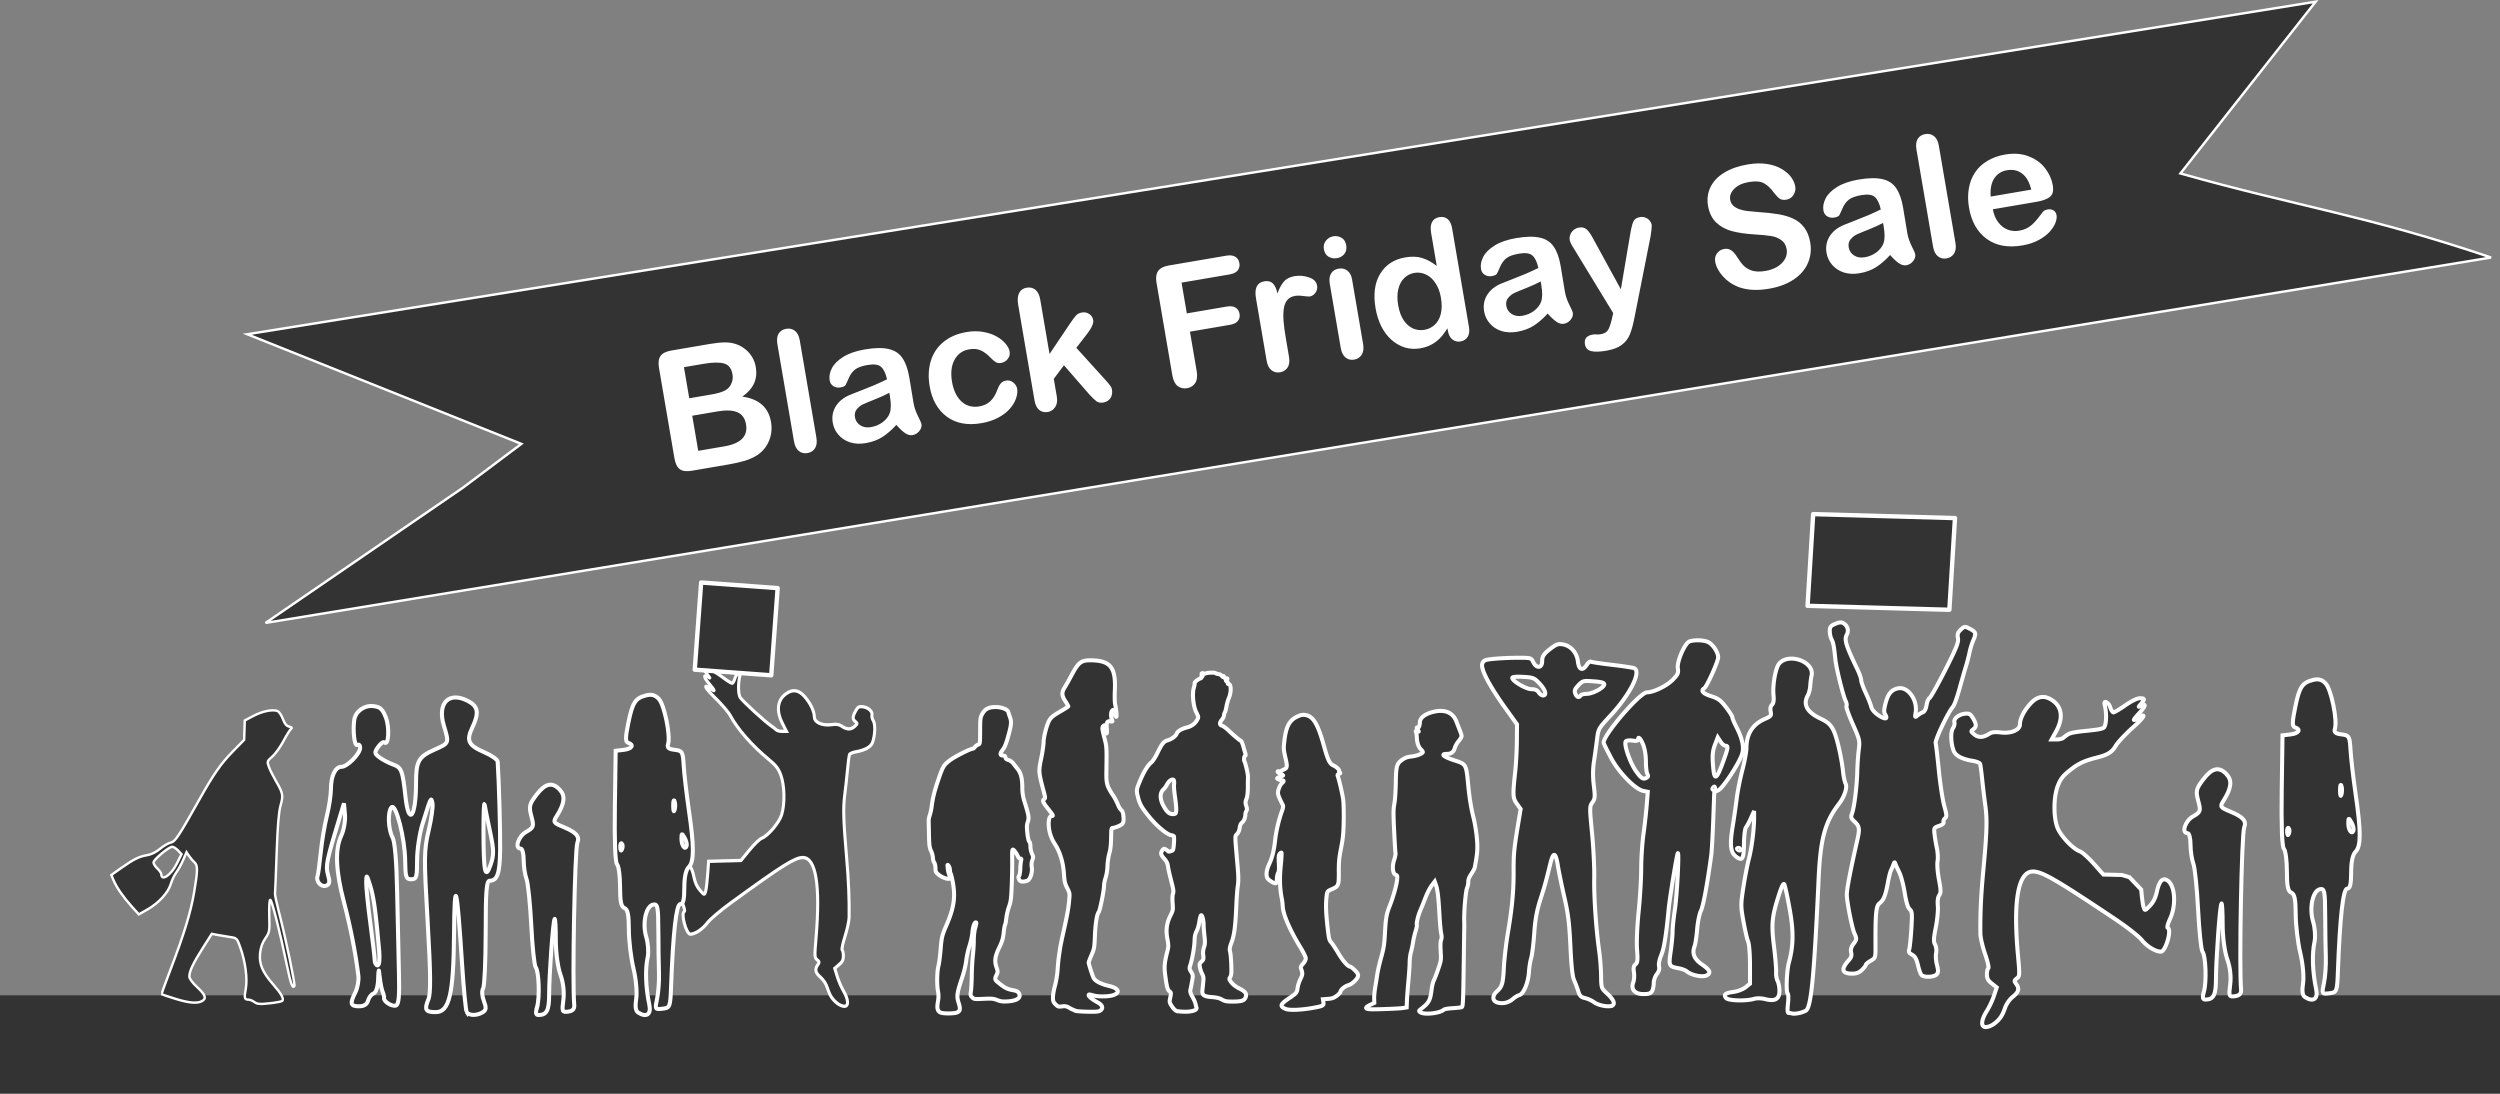 <?xml version="1.0"?>
<svg xmlns="http://www.w3.org/2000/svg" width="1027.241" height="449.349" viewBox="0 0 1027.241 449.349">
  <rect x="0" y="0" width="1027.241" height="449.349" fill="#808080" stroke="none"/>
  <path color="#000" fill="#333" d="M0 408.978h1027.241v40.37H0z"/>
  <path d="M905.578 407.446c1.16-3.991.774-14.696-.595-16.442-.541-.692-1.347-8.432-1.791-17.201-.444-8.77-1.326-17.31-1.961-18.977-.634-1.67-1.153-5.16-1.153-7.756 0-2.597-.54-4.722-1.2-4.722-2.638 0-1.047-5 2.181-6.852 3.179-1.824 3.309-2.209 2.179-6.441-1.078-4.036-.863-4.946 2.08-8.804 3.676-4.82 6.58-5.416 9.681-1.988 2.24 2.474 1.854 5.626-1.3 10.625-1.649 2.613-1.52 2.825 2.825 4.634 5.176 2.155 6.643 3.836 5.61 6.426-1.064 2.67-2.128 57.764-1.286 66.597.158 1.66-.599 2.518-2.459 2.782-2.513.358-2.644.044-2.011-4.799.43-3.292-.03-7.097-1.212-10.433-1.087-3.023-1.889-9.09-1.889-14.3 0-4.977-.219-8.824-.487-8.549-.647.665-2.251 22.762-2.256 31.1 0 6.443-.977 8.343-4.287 8.38-1.212.029-1.384-.827-.669-3.281zm41.552 2.282c-1.054-.67-1.315-2.477-.819-5.682.42-2.714-.06-7.996-1.136-12.5-1.025-4.29-1.871-11.462-1.881-15.937-.03-6.114-.465-8.309-1.818-8.828-1.352-.518-1.8-2.69-1.8-8.722 0-4.417-.552-8.583-1.227-9.258-.774-.774-1.106-9.618-.9-23.94l.327-22.711 3.3-.38c3.403-.392 4.433-2.043 1.818-2.915-1.172-.39-1.154-2.112.09-8.2 1.717-8.434 2.863-10.172 7.448-11.294 2.166-.53 3.657-.08 5.136 1.556 2.234 2.468 4.8 15.118 3.743 18.448-.479 1.51.202 2.112 2.714 2.4 3.12.358 3.378.804 3.691 6.385.186 3.3 1.13 11.469 2.1 18.153 2.24 15.444 2.231 21.406-.04 23.674-1.169 1.17-1.8 4.142-1.8 8.485 0 4.852-.449 6.686-1.639 6.686-1.657 0-2.968 11.627-3.788 33.599-.325 8.746-.425 9.01-3.524 9.386-3.103.376-3.163.263-2.219-4.2.534-2.523.875-7.286.759-10.586-.116-3.3-.23-11.038-.255-17.196-.04-9.943-.274-11.152-2.112-10.798-3.023.582-4.545 7.714-2.853 13.364.76 2.537 1.024 6.242.587 8.233-1.096 4.99-.838 12.494.673 19.596.835 3.925-1.187 5.332-4.574 3.183zm-6.729-69.455c-.398-.399-.682.31-.63 1.575.06 1.398.342 1.682.725.725.347-.867.304-1.901-.09-2.3zm25.796-2.38c-1.153-1.98-1.251-1.953-1.285.355-.04 2.778 1.482 4.944 2.123 3.02.225-.676-.152-2.195-.838-3.375zm-4.134-15.068c-.329-.812-.578.142-.553 2.123.03 1.98.293 2.645.597 1.477.305-1.167.285-2.787-.04-3.6z" color="#000" fill="#333" stroke="#fff" stroke-width="1.658"/>
  <path d="M-7280.3 1092.5c-1.023-.711-1.554-1.445-2.006-2.773-.255-.75-.774-1.502-1.357-1.967-1.02-.813-1.168-1.406-.555-2.229.348-.466.334-.567-.13-.928-.497-.387-.506-.56-.198-3.91.869-9.455-.02-14.43-2.576-14.43-1.554 0-4.028 1.431-13.924 8.053-2.2 1.472-4.178 3.02-4.747 3.714-.905 1.104-2.358 1.988-3.269 1.988-.828 0-1.927-3.834-1.172-4.09.145-.05-.037-.74-.405-1.533-1.108-2.39-.864-5.783.477-6.62.788-.493 1.381.14 1.768 1.889.246 1.114.607 1.852 1.205 2.472.85.879.855.88 1.08.272.124-.336.31-1.704.412-3.04l.188-2.43 3.156-.077 3.156-.076 1.654-1.86c.91-1.024 1.977-1.977 2.372-2.117 1.262-.449 3.418-2.775 3.91-4.22.667-1.957.59-5.292-.165-7.144-.494-1.213-.926-1.718-2.486-2.905-3.113-2.37-5.95-5.35-7.316-7.685-.45-.769-1.66-2.056-3.44-3.662-1.56-1.406-1.903-2.168-.59-1.307 1.126.738 1.087.503-.134-.822-.706-.767-1.035-1.308-.834-1.374.181-.061.538.049.793.244s.19.047-.144-.33c-.786-.885-.765-1.053.135-1.05.438 0 1.451.5 2.475 1.214.954.666 1.87 1.21 2.035 1.21.165 0 .417-.394.558-.876.25-.845 1.177-1.3.963-.472-.367 1.418-.335 3.279.068 3.893.416.636 5.067 4.544 6.162 5.178.29.169.663.442.828.607.166.166.691.301 1.168.301h.866l-.78-1.416c-1.254-2.274-.995-4.216.71-5.34 1.302-.859 2.468-.694 3.615.511 1.14 1.2 1.896 2.655 1.896 3.653 0 .98 1.532 1.618 3.332 1.386.906-.117 1.486-.053 1.888.207 1.063.688 1.88.735 2.596.148.62-.51.635-.574.202-.89-.599-.438-.587-.89.05-1.935.438-.717.646-.828 1.394-.741 1.068.124 1.942.857 1.777 1.49-.066.256.052.712.263 1.014.43.614.356 2.63-.141 3.882-.329.827-1.452 1.413-3.267 1.703-.62.099-1.185.328-1.254.508-.069.18-.236 1.407-.371 2.726-.135 1.32-.38 3.37-.545 4.556-.324 2.336-.246 4.607.391 11.408.371 3.964.518 7.251.47 10.507-.01.632-.373 2.181-.808 3.442-.435 1.262-.683 2.36-.552 2.441.131.081.239.557.239 1.056 0 .697-.197 1.062-.843 1.568l-.842.66.477 1.434c.262.79.823 1.982 1.247 2.65.97 1.529 1.038 2.727.155 2.727-.337 0-.914-.209-1.28-.464z" color="#000" fill="#333" stroke="#fff" stroke-width=".598" transform="matrix(2.106 0 0 2.289 15676.563 -2088.31)"/>
  <path d="M191.783 415.894c-.406-.657-1.279-9.702-1.941-20.1-2.06-32.353-3.086-36.204-3.28-12.306-.202 25.057-1.914 32.399-7.548 32.399-4.174 0-4.74-.973-3.018-5.183 1.055-2.579.989-10.182-.279-32.002-1.541-26.525-1.51-29.269.429-37.503 1.15-4.886 1.847-9.925 1.549-11.197-.616-2.622-.524-2.815-4.061 8.487-1.24 3.96-2.254 10.71-2.254 15 0 7-.246 7.8-2.4 7.8-2.143 0-2.411-.835-2.502-7.8-.119-9.078-3.827-23.55-5.584-21.793-1.646 1.646-1.426 8.995.371 12.348 1.003 1.87 1.66 9.628 1.918 22.645.216 10.89.547 25.666.736 32.836.257 9.822-.04 13.184-1.214 13.634-1.582.607-5.173-1.657-4.896-3.087.08-.431-.182-1.595-.592-2.585-.409-.99-.948-3.69-1.198-6-.423-3.904-.468-3.839-.646.938-.119 3.155-.841 5.387-1.874 5.783-.925.355-1.954 1.688-2.287 2.962-.403 1.538-1.653 2.317-3.719 2.317-3.529 0-3.817-1.132-1.465-5.759.906-1.782 1.452-4.86 1.214-6.84-1.095-9.085-3.255-20.107-5.939-30.291-3.374-12.808-3.713-21.678-1.042-27.306 1.035-2.181 1.698-6.037 1.476-8.581l-.403-4.62-1.639 5.4c-5.573 18.362-5.972 20.307-4.917 23.986.846 2.951.681 3.888-.784 4.45-1.991.764-4.291-1.804-3.518-3.928.258-.71.842-5.03 1.297-9.6.456-4.57 1.589-11.357 2.518-15.082.93-3.725 1.69-8.755 1.69-11.178 0-5.258 1.8-9.048 4.297-9.048 2.401 0 7.703-5.38 7.703-7.816 0-1.059-.54-1.591-1.2-1.183-1.105.682-1.869-5.635-1.234-10.2.489-3.51 4.001-6.128 7.73-5.758 2.936.29 3.937 1.197 5.304 4.806 1.562 4.121 1.065 11.817-.651 10.1-.404-.403-1.544.423-2.533 1.835-1.632 2.33-1.587 2.73.492 4.31 1.261.96 3.78 2.283 5.599 2.944 3.519 1.279 3.93 2.344 5.113 13.242 1.351 12.444 4.351 8.394 4.351-5.876 0-8.747 1.027-10.56 7.644-13.488 6.039-2.671 5.986-2.533 3.78-9.865-2.786-9.255 2.02-14.18 9.874-10.118 4.262 2.204 4.697 4.864 1.797 10.976-2.547 5.368-1.614 7.285 4.907 10.08 2.984 1.28 5.472 3.02 5.53 3.869.541 7.977 1.118 28.64 1.016 36.34-.128 9.586-1.149 12.6-4.268 12.6-1.341 0-1.656 4.018-1.671 21.3-.03 11.715-.482 22.032-1.049 22.926-.598.943-.471 3.104.302 5.153 1.078 2.855.991 3.744-.452 4.657-2.344 1.482-5.654 1.467-6.579-.03zm-35.992-25.506c-1.445-16.231-2.221-21.81-3.677-26.47-1.454-4.65-1.578-4.758-1.643-1.429-.04 1.98.725 9.54 1.696 16.8.972 7.259 1.777 14.143 1.79 15.3.03 1.154.557 2.1 1.209 2.1.702 0 .957-2.573.625-6.3zm45.649-48.253c-.984-4.645-2.017-9.796-2.297-11.445-.279-1.65-.499 3.134-.489 10.633.03 17.215.706 20.435 2.952 13.947 1.383-3.996 1.359-5.94-.166-13.135zm19.238 71.652c1.161-3.991.775-14.696-.594-16.442-.541-.692-1.347-8.432-1.791-17.201-.444-8.77-1.326-17.31-1.961-18.978-.634-1.669-1.154-5.16-1.154-7.756 0-2.597-.539-4.722-1.199-4.722-2.638 0-1.047-5 2.181-6.852 3.179-1.824 3.309-2.209 2.179-6.441-1.077-4.036-.863-4.946 2.08-8.804 3.676-4.819 6.58-5.415 9.681-1.988 2.24 2.474 1.854 5.626-1.3 10.624-1.649 2.614-1.521 2.826 2.825 4.635 5.176 2.155 6.643 3.835 5.61 6.426-1.064 2.669-2.128 57.764-1.286 66.597.158 1.66-.599 2.517-2.459 2.782-2.513.357-2.644.044-2.011-4.8.43-3.291-.03-7.096-1.212-10.432-1.087-3.022-1.889-9.09-1.889-14.3 0-4.976-.219-8.823-.487-8.548-.647.665-2.251 22.762-2.257 31.099 0 6.444-.976 8.344-4.286 8.381-1.212.028-1.384-.827-.67-3.281zm41.553 2.282c-1.054-.669-1.315-2.477-.819-5.682.42-2.714-.06-7.996-1.136-12.5-1.025-4.29-1.871-11.46-1.881-15.937-.03-6.114-.465-8.309-1.818-8.828-1.352-.518-1.8-2.69-1.8-8.722 0-4.417-.552-8.583-1.227-9.258-.774-.774-1.106-9.619-.9-23.94l.327-22.711 3.3-.38c3.403-.392 4.433-2.043 1.818-2.914-1.171-.391-1.153-2.113.09-8.2 1.717-8.435 2.863-10.172 7.448-11.295 2.166-.53 3.657-.08 5.136 1.555 2.234 2.468 4.8 15.118 3.743 18.448-.479 1.51.202 2.112 2.714 2.4 3.12.359 3.378.804 3.691 6.385.186 3.3 1.13 11.47 2.1 18.153 2.24 15.444 2.231 21.406-.04 23.674-1.169 1.17-1.8 4.143-1.8 8.485 0 4.852-.449 6.686-1.639 6.686-1.658 0-2.968 11.627-3.788 33.6-.326 8.745-.425 9.01-3.524 9.385-3.103.376-3.163.263-2.219-4.2.534-2.522.875-7.286.759-10.586-.117-3.3-.23-11.038-.255-17.196-.04-9.943-.274-11.152-2.112-10.798-3.023.582-4.546 7.714-2.853 13.364.76 2.537 1.024 6.242.587 8.234-1.096 4.989-.838 12.494.673 19.596.835 3.925-1.187 5.331-4.575 3.182zm-6.729-69.455c-.398-.399-.682.31-.63 1.575.06 1.398.342 1.682.725.725.347-.866.304-1.902-.09-2.3zm25.796-2.38c-1.153-1.98-1.251-1.954-1.285.355-.04 2.777 1.482 4.943 2.123 3.02.225-.677-.152-2.195-.838-3.375zm-4.134-15.068c-.329-.812-.578.144-.553 2.123.03 1.98.293 2.644.597 1.477.305-1.168.284-2.787-.04-3.6z" color="#000" fill="#333" stroke="#fff" stroke-width="1.658"/>
  <path d="M112.236 412.08c1.827-.223 3.511-.594 3.744-.824.789-.79-.381-2.928-3.669-6.683-4.5-5.14-5.9-8.47-5.443-12.918.233-2.347.949-4.337 2.163-6.09 1.731-2.505 1.795-2.863 1.604-9.225-.09-3.95.07-6.62.419-6.62.643 0 3.951 13.035 6.829 26.92 1.602 7.71 2.339 9.735 3.092 8.514.391-.635-3.662-20.01-6.355-30.363-.955-3.67-1.685-7.106-1.618-7.635.07-.528.365-8.028.669-16.664.389-11.062.86-16.819 1.596-19.478 1.181-4.273 1.034-5.067-1.874-10.07-1.148-1.975-2.458-4.611-2.909-5.858-.796-2.207-.759-2.321 1.442-4.256 1.248-1.093 3.325-3.998 4.614-6.456 1.29-2.458 2.697-4.683 3.121-4.946.504-.312.233-.607-.816-.852-1.151-.272-1.873-1.152-2.626-3.193-.574-1.55-1.586-3.012-2.253-3.249-2.076-.74-6.191.112-9.864 2.046l-3.525 1.855-.132 3.994-.133 3.994-4.401 4.487c-5.141 5.242-8.005 9.329-13.918 19.87-8.633 15.394-10.019 17.476-11.875 17.847-.947.19-2.904 1.331-4.347 2.537-1.627 1.358-3.642 2.353-5.301 2.619-3.278.524-5.528 1.639-10.712 5.308l-4 2.834.922 2.206c1.214 2.908 4.076 7.026 7.559 10.87l2.818 3.114 3.559-2.036c4.608-2.636 8.545-6.944 9.57-10.465.447-1.533 1.456-3.653 2.242-4.71.79-1.059 2.057-3.366 2.823-5.128l1.388-3.204 1.059 1.578c.583.869 1.564 2.014 2.183 2.547 1.436 1.24 1.413 3.33-.132 12.43-1.417 8.274-4.146 17.194-9.732 31.767-2.079 5.425-3.702 9.936-3.606 10.025.09.09 2.575.912 5.5 1.832 5.658 1.778 9.048 2.087 11.063 1.009 1.985-1.061 1.462-2.578-1.962-5.747-1.998-1.844-3.208-3.499-3.208-4.385 0-2.16 1.547-5.427 5.572-11.774l3.653-5.76 2.278.452c1.254.249 3.576.638 5.163.865 2.847.408 2.9.462 4.259 4.259 2.093 5.848 3.021 12.825 2.265 16.996-.706 3.882-.561 4.476 1.081 4.476.617 0 1.681.423 2.368.94 1.313.994 2.409 1.05 7.775.398zm-45.95-52.86c0-.447-.721-1.49-1.602-2.318-.884-.828-1.603-1.96-1.603-2.515 0-1.187 6.289-6.453 7.692-6.443.527 0 1.606.687 2.392 1.517l1.432 1.51-1.967 3.935c-2.331 4.667-6.344 7.395-6.344 4.313z" color="#000" fill="#333" stroke="#fff"/>
  <path d="M386.554 416.09c-1.328-.533-1.653-1.76-1.178-4.447.302-1.705.317-2.885.06-4.245-.522-2.723-.444-8.053.156-10.419.283-1.121.676-4.069.874-6.549.421-5.28.596-6.02 2.421-10.228 3.07-7.078 3.748-11.546 2.658-17.506-.345-1.89-.762-3.585-.925-3.768-.163-.183-.297-.821-.297-1.42 0-.598-.246-1.393-.547-1.766-.508-.63-.532-.544-.331 1.212.119 1.04.45 2.341.735 2.892.447.864.449 1.028.03 1.193-.86.33-3.14-.49-4.509-1.62-1.17-.967-1.313-1.261-1.323-2.72 0-.9-.241-1.942-.525-2.315-.282-.374-.517-1.24-.521-1.924 0-.685-.347-1.953-.761-2.82-.64-1.335-.77-2.313-.858-6.47-.06-2.694-.114-5.33-.128-5.858-.03-.53.203-1.631.482-2.45.277-.817.611-2.353.742-3.41.429-3.462 1.16-6.407 2.751-11.076 1.853-5.442 2.182-5.993 4.753-7.971 1.873-1.441 8.361-4.74 9.323-4.74.25 0 .671-.309.935-.687.266-.378.854-.825 1.31-.994.82-.303.828-.357.85-5.696.03-5.08.07-5.481.898-6.964 1.146-2.058 2.631-2.8 5.595-2.792 2.416 0 4.907 1.025 5.111 2.092.06.289.358 1.233.671 2.099.693 1.91.566 3.145-.841 8.188-.752 2.692-1.387 4.217-2.159 5.177-1.212 1.508-1.155 2.376.155 2.376.619 0 .893.216.973.766.08.526.461.856 1.225 1.053.613.158 1.478.76 1.924 1.336.446.576 1.309 1.675 1.918 2.442 1.322 1.665 1.866 3.907 1.866 7.694 0 1.948.252 3.569.852 5.492 1.821 5.832 1.976 6.777 1.395 8.463-.431 1.253-.463 2.102-.174 4.692.205 1.846.539 3.277.801 3.439.263.163.45.973.453 1.951 0 .92.292 2.276.641 3.01.567 1.195.583 1.474.147 2.624-.331.872-.405 1.795-.23 2.861.316 1.936-.459 4.663-1.542 5.422-.412.289-1.319.525-2.015.525-1.025 0-1.344-.175-1.681-.914-.325-.713-.322-1.028.03-1.435.239-.287.456-1.568.483-2.847.03-1.279.169-2.758.315-3.287.211-.766.147-.962-.308-.962-.316 0-.693-.277-.837-.612-.542-1.265-1.655-2.881-2.103-3.055-.373-.144-.45.634-.389 3.93.04 2.26-.04 7.022-.183 10.581-.224 5.6-.376 6.8-1.13 8.92-.479 1.346-.977 3.472-1.105 4.722-.13 1.25-.36 2.471-.514 2.713-.156.24-.416 1.736-.581 3.323-.238 2.285-.605 3.52-1.769 5.943-1.792 3.726-2.062 5.582-1.19 8.15.609 1.79.611 1.956.05 3.135-.844 1.77-.771 2.045.893 3.379 2.5 2.003 3.502 2.517 5.681 2.916 1.703.312 2.193.559 2.623 1.325 1.022 1.82-.752 3.068-4.711 3.314-1.899.12-2.854 0-4.209-.544-1.507-.6-2.297-.671-5.637-.513-3.691.175-3.923.144-4.674-.606-.709-.708-.761-.976-.501-2.583.158-.986.313-3.84.341-6.34.03-2.502.232-6.2.454-8.22.221-2.021.397-4.933.39-6.472 0-1.54.227-3.664.52-4.722.62-2.24.641-2.45.246-2.45-.548 0-1.158 1.893-1.348 4.186-.105 1.258-.654 3.753-1.222 5.546-.567 1.792-1.17 4.547-1.339 6.12-.183 1.702-.878 4.547-1.715 7.014-2.071 6.108-2.254 7.43-1.4 10.098.854 2.67.682 3.571-.777 4.08-1.313.458-5.394.473-6.512.028zm197.01-.17c-.658-.519-.643-.564.523-1.488 3.139-2.487 3.6-3.372 4.185-8.035.167-1.329.562-2.915.878-3.526.315-.61 1.13-2.723 1.808-4.695 1.199-3.484 1.228-3.69 1.012-7.258-.147-2.41-.09-4.026.172-4.7.283-.737.291-1.474.03-2.623-.202-.878-.522-4.43-.713-7.893-.392-7.126-.767-10.252-1.462-12.165l-.479-1.322-1.27 1.671c-.698.92-1.843 3.167-2.543 4.995-.7 1.827-1.66 4.21-2.134 5.293-.892 2.043-1.682 5.416-1.381 5.902.09.153-.139 1.284-.518 2.512a38.833 38.833 0 00-1.043 4.494c-.193 1.244-.591 3.123-.883 4.174-.292 1.053-.531 2.942-.532 4.198 0 1.257-.23 4.725-.509 7.707s-.554 6.63-.611 8.105l-.102 2.683-1.574.244c-1.497.23-9.089.543-12.712.524-2.884-.028-3.122-.67-.668-1.841l1.662-.794-.06-1.749c-.03-.962.152-3.008.416-4.547.263-1.54.652-3.993.865-5.453.214-1.46.941-4.608 1.618-6.996 1.05-3.705 1.275-5.163 1.534-9.938.341-6.307.611-7.794 2.086-11.507 1.324-3.334 2.709-8.298 2.919-10.466.146-1.505.08-1.718-.628-1.987-1.206-.458-1.489-3.449-.58-6.141.378-1.12.618-2.36.533-2.757-.08-.397-.338-4.543-.562-9.212-.343-7.138-.329-8.893.09-11.02.281-1.423.54-5.19.595-8.621.11-6.994.381-7.93 2.772-9.595 1.056-.735 2.058-1.076 3.673-1.25 2.066-.225 4.202-1.018 4.637-1.722.103-.166-.196-.663-.667-1.104-1.047-.983-1.704-2.808-1.763-4.896-.03-.866-.175-1.868-.331-2.227-.243-.558-.171-.617.497-.404.768.243.772.232.189-.66-.534-.813-.526-1.075.03-.82.391.183.852-1.009.857-2.212.03-2.018 2.52-3.76 6.474-4.491 4.203-.777 7.234.717 8.543 4.208.244.651.823 2.128 1.287 3.283.464 1.154.843 2.359.842 2.677 0 .319-.549 1.235-1.218 2.037-.67.801-1.383 2.07-1.584 2.818-.446 1.656-1.473 2.437-3.202 2.437-2.906 0-1.387 1.262 3.33 2.766 4.466 1.425 4.576 1.617 5.312 9.302.594 6.196 1.195 9.924 2.372 14.69.475 1.925 1.041 5.483 1.259 7.909.387 4.314.266 6.01-.869 12.03-.07.385-.705 1.565-1.406 2.623-.92 1.389-1.269 2.292-1.257 3.245.03.727-.227 1.908-.528 2.624-.547 1.309-1.25 9.523-1.144 13.37.03 1.058.04 2.318.03 2.798-.03.482-.128 7.988-.252 16.681-.202 14.154-.287 15.831-.798 16.04-.314.128-1.987.315-3.718.415-2.047.119-3.355.362-3.738.696-1.661 1.451-8.128 2.102-9.576.964zm-141.12-.489c-.673-.133-1.947-.666-2.83-1.185-1.355-.795-1.859-.908-3.218-.722-1.471.202-1.704.127-2.679-.847-.913-.913-1.067-1.327-1.067-2.865 0-.989.382-3.165.849-4.836.475-1.7.948-4.581 1.073-6.538.122-1.924.366-4.442.54-5.597.175-1.154.411-2.728.527-3.497.116-.77.6-3.13 1.077-5.247 1.718-7.63 2.263-10.55 2.572-13.782.313-3.267.308-3.302-.775-5.422-.94-1.841-1.125-2.66-1.35-5.981-.314-4.632-1.631-8.893-3.761-12.165-1.592-2.446-2.501-5.434-2.501-8.22 0-2.06.447-3.227 1.236-3.227.77 0 .66-.238-1.186-2.574-2.444-3.092-2.738-3.732-1.971-4.293.588-.429.582-.582-.108-3.176-2.177-8.17-2.179-8.194-.943-14.16.481-2.322.878-5.106.882-6.187 0-1.984 1.227-6.782 2.198-8.65.746-1.433 1.761-2.266 5.053-4.146 1.587-.907 2.886-1.759 2.886-1.893 0-.133-.551-1.098-1.224-2.143-1.493-2.317-1.547-3.55-.244-5.616.539-.856 1.706-2.926 2.595-4.602 3.195-6.028 4.183-6.73 9.154-6.512 7.217.317 9.288 3.213 8.856 12.386-.108 2.325-.06 4.858.116 5.628.172.77.412 2.331.53 3.469.238 2.282-.167 2.28-.898 0-.415-1.297-.467-1.336-.94-.7-.509.686-.475 2.53.07 3.786.252.577.166.64-.64.486-1.383-.263-1.761.444-1.54 2.879.105 1.15.07 2.092-.09 2.092-.35 0-.697-1.273-.703-2.578 0-.854-.08-.94-.529-.57-.708.588-.67 1.114.368 5.11.919 3.537.938 3.866.781 13.78-.08 4.862.219 5.905 2.777 9.759.689 1.039 1.551 2.672 1.914 3.629.364.957.99 2.006 1.391 2.331.509.412.781 1.132.902 2.386.269 2.79-.03 3.388-1.984 4.237-.952.41-2.017.744-2.366.745-.574 0-.641.397-.697 4.11-.04 2.876-.263 4.792-.734 6.383-.369 1.25-.707 3.533-.75 5.07-.05 1.636-.359 3.63-.753 4.8-.371 1.1-.674 2.655-.674 3.455 0 1.87-1.664 10.112-2.163 10.713-.766.923-1.36 4.596-1.572 9.717-.205 4.95-.283 5.399-1.389 7.927-.645 1.475-1.173 2.88-1.173 3.124 0 .553 1.292 4.655 1.942 6.165.593 1.377 2.973 2.669 6.363 3.454 3.654.845 4.696 2.342 2.452 3.521-1.632.858-6.566 1.053-8.923.353-1.542-.458-1.834-.467-1.834-.055 0 .549 1.535 1.767 3.772 2.993 1.861 1.02 2.3 2.247 1.14 3.187-.669.541-1.393.634-4.688.6-2.143-.028-4.447-.15-5.121-.282zm40.926-.069c-.48-.185-1.334-1.061-1.897-1.948-.99-1.56-1.01-1.676-.613-3.57.386-1.841.366-1.992-.336-2.522-.806-.608-1.151-1.968-1.79-7.056-.396-3.153-.222-4.836 1.004-9.679.418-1.654.409-2.29-.07-4.85-.679-3.625-.294-6.441 1.315-9.63 1.018-2.017 1.062-2.27.845-4.942-.141-1.733-.08-3.233.152-3.904.316-.907.197-1.788-.714-5.245-.602-2.284-1.207-4.964-1.345-5.955-.194-1.384-.551-2.132-1.548-3.236-1.423-1.575-1.576-2.28-.752-3.456.465-.664.659-.72 1.312-.376.421.222.866.557.988.744.141.219.582.221 1.225 0 .963-.32 1.01-.44 1.215-3.103.119-1.524.106-2.895-.03-3.046-.133-.15-.676-.354-1.202-.45-1.76-.318-6.017-3.915-8.959-7.569-3.224-4.004-3.866-5.158-4.653-8.356-.64-2.606-.591-2.882 1.293-7.237 1.41-3.26 2.87-5.54 4.337-6.774.546-.46 1.638-2.17 2.428-3.801 1.862-3.846 2.639-4.793 4.301-5.241 1.54-.415 3.353-1.795 3.67-2.796.286-.903 2.079-1.958 4.198-2.471 1.872-.453 3.411-1.631 4.262-3.262.494-.946.467-1.127-.435-2.91-1.256-2.483-1.779-7.638-1.028-10.134.269-.897.419-1.75.33-1.894-.194-.315 1.379-1.602 2.327-1.903.372-.116.585-.36.475-.54-.108-.176-.03-.324.213-.324.316 0 .317-.116 0-.493-.462-.556.07-1.107.691-.72.202.124.634.11.962-.034.767-.334 3.688-.4 3.925-.089.1.133.61.298 1.134.368.524.069 1.185.434 1.469.81.398.526.524.562.549.157.03-.312.161-.207.348.258.202.506.504.708.852.575.639-.247.737.426.1.693-.312.13-.261.296.183.575.34.216.528.54.416.72-.111.18.04.328.336.328 1.076 0 1.119 3.418.07 5.772-.342.77-.786 2.344-.986 3.498-.2 1.154-.504 2.248-.674 2.431-.169.183-.309.682-.309 1.11 0 .428-.405 1.26-.901 1.85-1.049 1.245-1.001 2.195.125 2.464.436.106 1.702 1.056 2.814 2.114 2.078 1.98 4.432 3.94 4.958 4.131.163.058.553 1.004.866 2.099.312 1.095.704 2.424.87 2.953.166.529.175.961.03.961-.46 0-.744 1.692-.395 2.357.503.962 1.523 5.416 1.463 6.388-.03.481-.05 2.37-.05 4.198 0 2.209-.188 3.825-.563 4.822-.488 1.296-.501 1.69-.1 2.915.364 1.105.376 1.563.05 2.082-.227.366-.415 1.05-.415 1.522 0 1.24-.602 2.634-1.426 3.302-.45.364-.791 1.166-.914 2.151-.122.969-.52 1.918-1.04 2.477-.95 1.021-.957.121.106 12.21.452 5.146.489 7.01.18 9.095-.214 1.443-.48 4.828-.589 7.521-.353 8.725-.822 12.515-1.922 15.53-.835 2.287-.952 2.974-.673 3.939.186.643.406 3.049.489 5.346.122 3.4.05 4.355-.409 5.127-.541.915-.521.997.536 2.333.665.839 1.922 1.783 3.189 2.394 2.397 1.157 3.116 2.132 2.618 3.548-.493 1.403-1.685 1.823-5.187 1.83-2.646 0-3.334-.12-4.547-.822-1.039-.6-2.194-.881-4.226-1.029-3.227-.232-4.043-.824-3.828-2.774.59-5.362.59-5.37-.119-6.767-.383-.754-.801-2.005-.93-2.78-.205-1.23-.119-1.519.687-2.274.832-.782.9-1.033.702-2.616-.147-1.184-.04-2.246.32-3.277.441-1.251.476-2.068.191-4.545-.191-1.66-.348-3.728-.351-4.593 0-2.083-.648-4.39-1.097-3.94-.188.187-.49 1.393-.672 2.68-.183 1.287-.685 3.002-1.117 3.811-.558 1.045-.799 2.13-.833 3.745-.06 2.575-.868 7.385-1.676 9.923-.525 1.647-.517 1.746.274 3.072.786 1.318.8 1.465.368 3.894-.247 1.389-.555 2.949-.684 3.467-.172.697.04 1.425.808 2.798.573 1.021 1.148 2.329 1.278 2.906.13.577.319 1.328.42 1.669.284.954-1.814 1.66-4.841 1.626-1.401-.028-2.941-.177-3.422-.363zm-.06-82.336c.06-.77-.152-3.183-.479-5.362-.328-2.18-.517-4.56-.419-5.29.1-.73.05-1.534-.108-1.789-.467-.755-1.961.158-2.733 1.671-.372.73-1.009 1.626-1.415 1.994-1.685 1.524-1.66 4.133.07 7.174 1.397 2.453 2.411 3.215 4.091 3.074.753-.064.891-.268.992-1.472zm44.844 81.5c-2.397-1.09-2.123-1.883 1.495-4.324 3.123-2.107 3.242-2.255 3.554-4.407.139-.956.631-2.485 1.094-3.399.953-1.882 1.009-2.395.431-3.993-.38-1.051-.329-1.226.7-2.398.653-.744 1.11-1.648 1.11-2.198 0-.532-.967-2.52-2.249-4.622-4.358-7.153-7.085-13.498-7.224-16.811-.04-.864-.194-2.2-.348-2.969-.837-4.13-.984-8.394-.466-13.566.288-2.878.425-5.332.304-5.452-.121-.122-.457.094-.749.48-.42.553-.491 1.356-.342 3.847.138 2.342.06 3.372-.303 4.022-.272.481-.497 1.623-.504 2.536-.03 1.245-.144 1.662-.542 1.662-.636 0-1.807-.629-2.881-1.547-1.165-.997-1.071-3.44.238-6.235 1.314-2.805 1.977-5.478 2.494-10.058.415-3.677 1.521-8.35 2.795-11.814.449-1.22.574-2.049.37-2.448-1.82-3.565-2.188-4.647-1.951-5.745.311-1.446 1.001-2.818 1.716-3.41.757-.629.685-1.07-.175-1.07-.397 0-1.043-.171-1.435-.38-.696-.373-.692-.393.182-.847.493-.254 1.178-.527 1.523-.604.46-.103.277-.293-.684-.71-.722-.314-1.312-.745-1.312-.959 0-.213.149-.295.335-.18.186.114.696.028 1.137-.208.441-.227 1.027-.52 1.303-.647 1.165-.537 1.226-1.291.395-4.812-.751-3.184-.784-3.718-.422-6.795.691-5.855 2.004-8.405 5.112-9.926 1.503-.735 2.273-.91 3.354-.765 3.314.444 5.223 3.504 7.664 12.284 1.785 6.418 2.425 7.74 4.134 8.53 1.328.613 2.424 1.748 2.24 2.317-.06.174.08.433.311.574.274.169.155.338-.357.5-.537.172-.703.421-.546.826.527 1.362 1.932 7.42 2.244 9.675.185 1.347.288 5.282.227 8.745-.09 5.158-.286 7.182-1.08 11.194-.8 4.039-.964 5.764-.939 9.838.04 5.614-.09 5.923-2.905 7.129-1.836.787-1.933.94-2.173 3.424-.311 3.217-.197 6.295.442 12.016.552 4.93.68 5.461 1.565 6.474.53.607 1.838 2.59 2.907 4.406 1.855 3.15 3.951 5.51 4.897 5.51.241 0 1.091.668 1.887 1.486 1.18 1.212 1.411 1.663 1.257 2.444-.227 1.152-2.513 3.304-3.861 3.637-1.356.334-3.181 1.79-3.311 2.64-.06.392-.779 1.197-1.599 1.789-1.157.836-1.953 1.11-3.557 1.226l-2.066.15.185 1.15c.239 1.468-.127 1.667-4.441 2.426-5.03.885-9.699 1.036-11.182.363zM819.02 420.914c2.449-1.703 3.72-3.46 4.802-6.639.611-1.794 1.855-3.596 3.251-4.71 2.441-1.946 2.795-3.368 1.328-5.337-.833-1.117-.798-1.36.312-2.222 1.191-.926 1.212-1.343.475-9.364-2.081-22.637.05-34.55 6.167-34.548 3.722 0 9.644 3.425 33.339 19.28 5.268 3.525 10.005 7.231 11.367 8.893 2.167 2.645 5.645 4.76 7.826 4.76 1.983 0 4.614-9.18 2.808-9.794-.349-.12.09-1.77.968-3.67 2.655-5.724 2.069-13.846-1.142-15.852-1.887-1.178-3.306.338-4.232 4.524-.591 2.668-1.453 4.436-2.887 5.918-2.035 2.106-2.046 2.109-2.584.653-.298-.804-.742-4.08-.989-7.28l-4.846-5.086-3.158-.915-7.557-.183-3.961-4.456c-2.178-2.451-4.735-4.732-5.681-5.068-3.022-1.074-8.182-6.645-9.362-10.106-1.596-4.685-1.411-12.67.396-17.103 1.184-2.906 2.218-4.114 5.953-6.958 7.452-5.672 14.248-3.281 17.517-8.869 1.078-1.841 3.974-4.925 8.238-8.77 3.735-3.367 4.556-5.19 1.41-3.128-2.694 1.766-2.602 1.203.322-1.97 1.691-1.835 2.478-3.13 1.998-3.29-.435-.147-1.29.12-1.9.585-.609.467-.454.113.345-.788 1.883-2.12 1.831-2.523-.323-2.515-1.049 0-3.475 1.194-5.927 2.906-2.283 1.595-4.475 2.9-4.871 2.9-.396 0-.998-.945-1.338-2.1-.596-2.024-2.818-3.114-2.304-1.13.878 3.394.8 7.85-.164 9.321-.997 1.522-12.132 1.35-14.754 2.87-.695.402-1.588 1.056-1.984 1.452-.396.397-1.654.72-2.795.72h-2.075l1.87-3.39c3.001-5.444 2.382-10.095-1.703-12.787-3.117-2.055-5.909-1.66-8.653 1.226-2.733 2.872-4.542 6.355-4.542 8.745 0 2.348-3.666 3.874-7.976 3.32-2.172-.28-3.56-.128-4.521.494-2.547 1.648-4.504 1.76-6.217.355-1.485-1.219-1.52-1.373-.484-2.13 1.434-1.05 1.406-2.13-.119-4.633-1.048-1.718-1.548-1.984-3.338-1.775-2.557.298-4.65 2.052-4.254 3.567.161.613-.122 1.706-.63 2.43-1.029 1.469-.854 6.295.338 9.292.787 1.982 3.476 3.384 7.821 4.079 1.487.238 2.838.785 3.003 1.216.166.432.566 3.37.889 6.528.324 3.159.911 8.068 1.305 10.91.776 5.592.589 11.03-.937 27.316-.889 9.492-1.24 17.362-1.123 25.158.03 1.512.893 5.221 1.934 8.241 1.041 3.02 1.635 5.65 1.321 5.845-.315.194-.572 1.332-.572 2.528 0 1.669.47 2.543 2.017 3.754l2.017 1.578-1.142 3.437c-.627 1.89-1.971 4.744-2.985 6.344-2.322 3.66-2.486 6.529-.373 6.529.809 0 2.189-.5 3.067-1.11zm-79.549-4.7c1.188-.28 2.445-.795 2.795-1.145 2.007-2.007 3.224-15.16 5.002-54.07.752-16.45 2.604-23.242 8.379-30.733 2.202-2.857 3.494-6.764 2.717-8.217-.375-.701-.858-2.976-1.072-5.056-.49-4.748-2.052-12.026-3.307-15.405-1.248-3.361-2.499-4.697-5.896-6.296-5.609-2.64-7.338-5.76-5.28-9.525.486-.888.941-2.662 1.012-3.942.07-1.28.32-3.202.555-4.271 1.212-5.517-9.048-9.442-13.182-5.043-1.597 1.7-2.892 8.69-2.454 13.248.197 2.05 0 3.238-.639 3.834-.598.559-.792 1.529-.549 2.744.344 1.72.144 1.98-2.358 3.07-5.07 2.207-7.566 6.15-7.586 11.989 0 1.423-.763 5.493-1.684 9.045-.921 3.551-1.959 8.783-2.306 11.624-.347 2.841-1.126 8.217-1.731 11.947-1.194 7.372-.808 10.315 1.585 12.065 2.487 1.818 3.017.906 3.121-5.372.05-3.42.416-6.283.855-6.812.417-.502 1.331-2.206 2.032-3.787l1.275-2.874v2.905c0 4.692-.974 12.273-2.156 16.79-.605 2.309-1.616 7.547-2.247 11.64-1.099 7.126-1.099 7.716 0 13.884.63 3.543 1.497 7.314 1.927 8.38.459 1.138.784 5.12.787 9.652v7.714l-1.855 1.484c-1.041.833-3.207 1.664-4.937 1.896-3.41.455-4.202 1.117-3.029 2.53.902 1.086 8.067 1.307 11.399.352 1.299-.372 3.028-.34 4.713.086 4.038 1.025 5.82-.028 5.82-3.403 0-1.451-.344-3.274-.764-4.05-.42-.775-.696-2.427-.613-3.67.08-1.243-.311-5.979-.874-10.523-1.147-9.252-.856-12.247 2.067-21.31 1.133-3.511 1.822-4.841 2.179-4.203.288.513 1.258 4.992 2.157 9.954 1.71 9.438 1.634 15.108-.297 22.279-.89 3.308-1.223 12.152-.474 12.615.3.186.351 2.056.114 4.158-.284 2.506-.2 3.82.244 3.82.371 0 1.063.114 1.536.255.473.141 1.831.028 3.018-.252zm-25.729-67.522c0-.155.291-.285.646-.285.355 0 .646.308.646.684 0 .377-.291.505-.646.285-.355-.219-.646-.527-.646-.684zm-51.155 64.428c1.163-.789.352-2.507-2.355-4.988-2.24-2.053-2.294-2.218-2.353-7.181-.03-2.794-.39-7.405-.792-10.246-1.284-9.056-2.181-22.368-2.023-30.028.08-4.085-.323-12.342-.904-18.35-1.021-10.556-1.015-10.98.152-12.62 1.084-1.52 1.143-2.236.574-6.946-.44-3.64-.415-6.701.08-9.982.394-2.602.959-6.683 1.255-9.068.528-4.265.618-4.423 5.518-9.686 8.127-8.732 12.86-18.257 9.677-19.478-.627-.241-4.745-.86-9.152-1.375-4.407-.516-8.273-1.098-8.591-1.294-.318-.197-1.06.378-1.65 1.277-1.755 2.68-3.282 2.13-3.671-1.32-.406-3.607-2.844-6.425-6.082-7.033-1.829-.343-2.688-.097-4.619 1.328-3.223 2.378-3.986 3.433-3.986 5.517 0 3.037-2.422 3.167-3.773.202-.679-1.49-1.02-1.579-6.061-1.574-2.938 0-7.327.19-9.754.42-3.893.368-4.482.602-5.009 1.987-.785 2.064 2.758 8.905 9.431 18.215l4.834 6.744-.06 6.817c-.03 3.75-.339 9.433-.685 12.63-1.054 9.739-.999 10.794.692 13.168l1.539 2.162-1.029 6.219c-1.676 10.132-1.887 12.34-1.855 19.457.04 8.03-.614 14.95-2.394 25.508-.718 4.262-1.442 10.555-1.609 13.984-.316 6.52-.709 7.84-2.937 9.856-2.051 1.855-1.776 4.055.571 4.571 2.287.502 4.381-.047 6.149-1.611.711-.629 1.876-1.32 2.59-1.535 1.747-.527 3.643-5.09 3.925-9.443.127-1.954.545-4.57.93-5.812.385-1.243.944-5.755 1.241-10.026.401-5.752 1.05-9.352 2.5-13.884 1.903-5.943 2.313-7.42 4.106-14.784 1.234-5.068 2.2-4.842 3.1.723.419 2.593 1.633 8.492 2.697 13.11 1.547 6.707 2.044 10.75 2.472 20.117.368 8.05.841 12.4 1.508 13.884.536 1.189 1.305 3.232 1.711 4.54.589 1.9 1.146 2.467 2.774 2.825 1.121.247 2.804 1.014 3.74 1.706 1.903 1.407 6.301 2.161 7.573 1.299zm-15.313-128.16c-.446-1.159-.188-1.844 1.282-3.39 1.77-1.864 2.006-1.925 6.23-1.614 3.282.24 4.389.561 4.389 1.27 0 1.323-4.742 3.872-7.226 3.885-1.134 0-2.241.301-2.46.656-.666 1.078-1.625.728-2.215-.807zm-15.048-.484c-.544-.871-1.506-1.292-2.956-1.292-2.224 0-7.872-3.318-7.872-4.624 0-.444 1.57-.599 4.426-.438 4.166.236 4.565.397 6.781 2.747 2.425 2.572 3.086 4.898 1.391 4.898-.53 0-1.326-.58-1.77-1.291zm46.622 122.74c.368-.687.669-2.167.669-3.288 0-1.122.578-2.774 1.284-3.673.854-1.085 1.154-2.152.895-3.183-.23-.914.139-2.804.899-4.604 1.154-2.739 1.986-7.904 3.058-18.997.453-4.695 3.369-22.514 3.746-22.89.621-.622-.297 17.252-1.186 23.09-.521 3.416-.947 7.47-.947 9.006 0 1.538-.351 5.226-.781 8.197-.875 6.055-.783 6.248 3.364 7.008 1.243.227 2.696.784 3.229 1.237 1.839 1.563 6.311 2.517 8.061 1.719 2.107-.96 1.573-2.236-1.952-4.66-3.062-2.107-4.002-4.457-2.922-7.3.362-.951.85-4.126 1.085-7.054.236-2.929.933-6.342 1.549-7.585.955-1.923 2.564-10.566 4.228-22.707.227-1.657.602-8.192.832-14.523l.42-11.511 1.714-.82c1.829-.875 8.117-10.384 9.626-14.556 1.026-2.838.277-6.56-2.329-11.586-.872-1.681-1.585-3.398-1.585-3.815 0-.418-1.181-2.291-2.626-4.163-2.17-2.814-3.233-3.594-6.134-4.507-3.34-1.05-4.374-2.254-2.781-3.238 1.062-.656 5.73-11.02 5.727-12.714 0-2.155-2.343-5.577-4.357-6.375-1.891-.749-5.346-.842-7.375-.196-1.919.609-5.289 8.289-4.842 11.038.316 1.949.05 2.558-2.078 4.75-2.424 2.497-7.878 5.164-10.561 5.164-3.005 0-18.509 18.13-17.811 20.827.113.444 1.479 3.212 3.033 6.151 3.149 5.957 9.89 12.858 13.207 13.522l1.864.373-.447 5.556c-.246 3.056-.852 8.462-1.348 12.014-.496 3.552-.907 9.82-.914 13.93 0 4.111-.478 12.103-1.049 17.759-.62 6.138-.881 12.403-.648 15.536.322 4.341.213 5.398-.639 6.103-.754.627-.925 1.494-.642 3.263.213 1.325.08 3.194-.279 4.154-1.085 2.853.621 4.8 4.207 4.8 2.174 0 3.029-.302 3.536-1.25zm24.885-83.346c.219-.355.527-.646.684-.646.158 0 .285.29.285.646 0 .355-.308.645-.684.645-.376 0-.505-.29-.285-.645zm-31.469-6.949c-2.529-3.52-5.197-11.34-4.207-12.33.349-.348 1.617-.475 2.818-.28 1.403.228 2.184.095 2.184-.375 0-1.578 1.024-.59 2.099 2.023.672 1.635 1.134 4.448 1.14 6.94 0 2.305.28 4.619.611 5.142.398.628.339 1.119-.171 1.443-1.486.945-2.283.489-4.475-2.562zm31.546-3.162c-.241-3.497-.04-5.37.846-7.696l1.167-3.073 1.128 1.722c.62.947 1.531 1.722 2.022 1.722 1.234 0 1.138.783-.724 5.946-3.082 8.543-3.925 8.805-4.439 1.379zm91.986 86.584c.674-.812.692-1.592.09-3.845-.416-1.555-.576-3.73-.355-4.832.232-1.158.06-2.65-.414-3.527-.67-1.253-.616-2.523.307-7.17.616-3.108.986-7.052.821-8.765-.193-2.01.03-3.557.571-4.359.734-1.047.714-2.066-.122-6.476-.546-2.879-.804-6.238-.574-7.466.23-1.227.116-3.619-.255-5.315-.37-1.697-.807-4.307-.972-5.801-.287-2.604-.21-2.746 1.861-3.429 1.316-.434 2.036-1.036 1.842-1.54-.174-.454.09-1.166.593-1.581.778-.646.735-1.384-.298-5.108-.665-2.395-1.657-8.858-2.205-14.363-.548-5.505-1.149-10.626-1.336-11.38-.325-1.313 5.138-12.793 7.184-15.096.473-.533 1.625-3.73 2.559-7.104.935-3.374 2.147-7.588 2.695-9.363.548-1.776 1.224-4.392 1.501-5.812.278-1.421.988-3.686 1.578-5.033 1.228-2.805 1.051-3.308-1.658-4.71-1.863-.963-2.041-.94-3.518.447-1.234 1.16-1.476 1.882-1.173 3.497.316 1.688-.583 3.94-5.263 13.18-3.105 6.129-6 11.28-6.434 11.446-.434.166-.973 1.458-1.199 2.87-.255 1.591-.836 2.72-1.529 2.965-.615.219-1.614.821-2.22 1.34-1.016.871-1.073.768-.734-1.319.827-5.096-3.21-10.662-7.159-9.872-2.78.556-4.159 2.182-5.201 6.132-.69 2.616-.727 3.696-.158 4.607 1.251 2.002-.03 2.175-2.734.374-1.585-1.05-2.744-2.397-2.999-3.485-.227-.976-1.25-3.56-2.272-5.742-1.022-2.182-1.858-4.522-1.858-5.2 0-.679-.69-2.672-1.534-4.429-4.833-10.058-5.495-12.22-4.376-14.312.876-1.635.347-3.591-1.237-4.581-1-.624-1.711-.592-3.511.16-1.894.792-2.257 1.267-2.257 2.956 0 1.107.32 2.611.712 3.342.762 1.425 1.008 2.708 1.587 8.272.396 3.8 3.158 14.91 4.279 17.213.373.765.501 1.678.285 2.028-.217.35.943 3.647 2.577 7.327 2.834 6.381 2.949 6.868 2.48 10.564-.272 2.13-.549 6.2-.619 9.04-.149 6.065-1.249 14.78-2.171 17.202-.549 1.443-.409 1.93.912 3.17 2.195 2.062 2.348 2.995 1.272 7.734-2.832 12.477-4.252 19.818-4.304 22.264-.06 2.662 2.079 13.653 3.11 16.002 1.035 2.357 1.024 2.506-.34 4.351-.999 1.35-1.291 2.397-.997 3.568.295 1.177.04 2.069-.874 3.075-3.422 3.76-2.995 5.614 1.29 5.614 1.776 0 2.935-.451 4.069-1.585.872-.871 1.586-1.816 1.589-2.098 0-.283.893-1.02 1.98-1.639 1.903-1.083 1.976-1.287 1.957-5.489-.07-14.142.196-16.984 1.676-18.123 1.702-1.31 2.458-3.194 3.426-8.534.4-2.207.978-4.487 1.284-5.067a19.99 19.99 0 001.001-2.345c.346-1.003.516-1.075.76-.323.174.533.899 2.131 1.614 3.552.716 1.42 1.718 5.198 2.227 8.395.612 3.842 1.308 6.14 2.054 6.78 1 .859 1.078 1.776.689 8.072-.241 3.907-.637 7.699-.879 8.426-.333 1.001-.05 1.53 1.172 2.184 1.173.628 1.822 1.763 2.386 4.167.426 1.818 1.062 3.668 1.414 4.112.92 1.16 5.319 1.013 6.336-.21z" color="#000" fill="#333" stroke="#fff" stroke-width="1.658"/>
  <path fill="#333" stroke="#fff" stroke-width="1.8" stroke-linecap="round" stroke-linejoin="round" d="M288.1 239.345l31.437 2.308-2.63 35.824-31.438-2.309z"/>
  <path transform="matrix(1 .028 -.061 .998 31007.533 -4688.022)" fill="#333" stroke="#fff" stroke-width="1.801" stroke-linecap="round" stroke-linejoin="round" d="M-29911.861 5748.297h58.266v37.759h-58.266z"/>
  <path d="M101.602 137.34L951.488.696 895.93 71.27c48.834 13.778 76.368 17.194 127.634 34.536L109.109 255.963l81.085-55.558 24.025-18.019z" fill="#333" fill-rule="evenodd" stroke="#fff"/>
  <g style="line-height:125%" font-weight="400" font-size="70" font-family="Arial Rounded MT Bold" letter-spacing="0" word-spacing="0" text-anchor="middle" fill="#fff">
    <path style="-inkscape-font-specification:'Arial Rounded MT Bold, ';text-align:center" d="M299.337 190.85l-15.093 2.58q-3.268.559-4.93-.648-1.636-1.247-2.183-4.447l-6.346-37.128q-.559-3.268.615-4.925 1.201-1.696 4.402-2.243l16.003-2.736q3.537-.604 6.207-.61 2.669-.005 4.936.89 1.931.745 3.555 2.132 1.618 1.353 2.66 3.186 1.036 1.8 1.405 3.956 1.267 7.412-5.559 12.115 10.267 1.436 11.799 10.397.708 4.144-.844 7.842-1.559 3.665-4.893 5.865-2.096 1.329-4.957 2.234-2.868.872-6.777 1.54zm-4.49-21.806l-10.41 1.78 2.465 14.419 10.747-1.837q10.141-1.734 8.891-9.044-.639-3.74-3.555-4.976-2.916-1.235-8.138-.342zm-13.82-18.166l2.183 12.769 9.165-1.566q3.738-.64 5.64-1.693 1.933-1.058 2.672-3.23.6-1.56.3-3.311-.639-3.74-3.508-4.498-2.874-.792-8.332.141l-8.12 1.388zM326.253 181.36l-6.818-39.89q-.473-2.763.498-4.385 1.005-1.628 3.094-1.985 2.088-.357 3.61.839 1.517 1.162 1.995 3.959l6.819 39.89q.478 2.796-.594 4.436-1.045 1.6-3.1 1.951-2.021.346-3.548-.884-1.495-1.236-1.956-3.931zM368.302 174.589q-2.893 3.164-5.802 5.014-2.88 1.81-6.755 2.472-3.537.605-6.468-.316-2.904-.96-4.761-3.105-1.858-2.144-2.336-4.94-.645-3.774 1.292-6.844 1.937-3.07 5.96-4.695.841-.351 4.19-1.652 3.35-1.3 5.71-2.294 2.39-1.032 5.144-2.37-.79-3.61-2.392-5.07-1.574-1.5-5.651-.802-3.505.599-5.123 1.88-1.584 1.277-2.53 3.45-.914 2.167-1.343 2.9-.401.692-2.12.986-1.55.265-2.862-.516-1.285-.82-1.55-2.37-.414-2.426.912-5.011t4.712-4.69q3.385-2.103 8.81-3.03 6.065-1.037 9.782-.182 3.712.822 5.657 3.68 1.978 2.852 2.854 7.973.553 3.234.909 5.496.386 2.258.828 5.025.444 2.595 1.77 5.28 1.355 2.647 1.493 3.456.242 1.415-.905 2.825-1.118 1.37-2.803 1.658-1.414.241-3.02-.837-1.612-1.111-3.594-3.373zm-2.881-13.205q-1.895 1.087-5.626 2.592-3.702 1.465-5.116 2.122-1.419.624-2.57 2-1.158 1.342-.812 3.364.357 2.089 2.193 3.3 1.83 1.179 4.392.74 2.729-.466 4.818-2.037 2.117-1.61 2.873-3.68.89-2.303.072-7.087l-.224-1.314zM417.946 159.722q.294 1.719-.416 3.851-.677 2.127-2.494 4.275-1.79 2.11-4.806 3.735t-7.026 2.31q-8.523 1.457-14.154-2.678-5.636-4.168-7.064-12.524-.968-5.66.48-10.38 1.446-4.72 5.187-7.787 3.735-3.1 9.496-4.086 3.571-.61 6.715-.072 3.177.532 5.514 1.831 2.371 1.294 3.772 2.996 1.429 1.663 1.705 3.28.282 1.651-.769 3.01-1.017 1.353-2.77 1.652-1.145.196-2.017-.244-.845-.48-2.013-1.633-2.122-2.272-4.194-3.236-2.038-.97-4.869-.485-4.075.696-6.022 4.323-1.952 3.593-1.007 9.119.443 2.594 1.458 4.674 1.008 2.047 2.486 3.39 1.472 1.308 3.329 1.823 1.85.482 3.905.13 2.763-.472 4.498-2.086 1.77-1.62 2.836-4.507.578-1.694 1.405-2.737.827-1.043 2.242-1.285 1.684-.288 3.015.802 1.33 1.09 1.578 2.54zM447.575 162.044l-10.4-11.954-4.18 5.569 1.25 7.31q.455 2.663-.713 4.353-1.14 1.651-2.959 1.962-2.122.363-3.577-.845-1.455-1.207-1.927-3.97l-6.703-39.216q-.524-3.066.384-4.851.903-1.82 3.093-2.193 2.123-.363 3.616.873 1.495 1.235 1.979 4.065l3.812 22.304 8.489-12.617q1.574-2.35 2.459-3.264.884-.914 2.333-1.161 1.718-.294 3.053.622 1.33.882 1.612 2.533.345 2.022-2.818 6.03l-4.12 5.316 11.968 13.212q1.326 1.472 1.914 2.273.616.762.748 1.537.375 2.19-.62 3.677-.966 1.448-2.92 1.782-1.684.288-2.75-.466-1.064-.754-3.023-2.881zM505.208 112.766l-19.709 3.37 2.16 12.633 16.475-2.816q2.29-.391 3.581.463 1.318.815 1.612 2.533.294 1.718-.679 2.925-.973 1.206-3.23 1.592l-16.475 2.816 2.782 16.273q.53 3.1-.627 4.858-1.127 1.718-3.318 2.093-2.222.38-3.897-.895-1.64-1.28-2.164-4.345l-6.496-38.004q-.369-2.156.04-3.613.404-1.49 1.649-2.328 1.271-.876 3.394-1.239l23.584-4.031q2.392-.409 3.722.473 1.357.843 1.65 2.562.3 1.752-.694 3.031-.967 1.24-3.36 1.65zM528.333 138.912l1.313 7.681q.478 2.797-.594 4.436-1.078 1.606-3.1 1.952-1.987.34-3.509-.857-1.522-1.196-1.994-3.959l-4.377-25.605q-1.06-6.199 3.421-6.965 2.291-.391 3.549.885 1.259 1.275 1.843 4.088 1.168-3.112 2.638-4.854 1.504-1.748 4.402-2.244 2.897-.495 5.874.487 2.976.983 3.385 3.375.288 1.684-.701 2.997-.961 1.274-2.309 1.505-.505.086-2.563-.186-2.03-.312-3.512-.059-2.021.346-3.117 1.643-1.102 1.263-1.453 3.473-.35 2.21-.125 5.153.22 2.91.93 7.054zM555.559 114.805l4.544 26.582q.472 2.763-.6 4.403-1.072 1.64-3.094 1.985-2.02.345-3.549-.885-1.494-1.235-1.955-3.93l-4.498-26.313q-.466-2.73.545-4.324 1.044-1.6 3.065-1.945 2.021-.346 3.571.81 1.55 1.158 1.97 3.617zm-6.172-8.723q-1.92.328-3.504-.615-1.549-.949-1.918-3.105-.334-1.954.835-3.437 1.196-1.522 3.05-1.839 1.784-.305 3.362.604 1.577.91 1.951 3.1.363 2.122-.777 3.565-1.146 1.41-3 1.727zM594.895 135.787l-.155-.91q-1.49 2.44-3.079 4.098-1.561 1.62-3.568 2.656-1.968 1.064-4.46 1.49-3.303.565-6.37-.333-3.037-.937-5.536-3.18-2.499-2.243-4.176-5.562-1.643-3.326-2.34-7.402-1.474-8.625 1.914-14.163 3.388-5.537 10.26-6.712 3.977-.68 6.941.235 2.96.881 6.037 3.268l-2.32-13.578q-.485-2.83.38-4.468.898-1.645 2.987-2.002 2.089-.357 3.431.8 1.37 1.119 1.814 3.713l6.933 40.564q.45 2.628-.54 4.15-.987 1.52-2.907 1.849-1.887.322-3.364-.812-1.45-1.174-1.882-3.701zm-20.4-10.418q.639 3.74 2.233 6.172 1.628 2.426 3.88 3.428 2.247.969 4.639.56 2.426-.415 4.2-2.001 1.803-1.626 2.538-4.422.764-2.835.096-6.743-.627-3.672-2.29-6.093-1.634-2.46-3.925-3.49-2.264-1.07-4.69-.655-2.526.432-4.266 2.22-1.746 1.755-2.397 4.64-.623 2.847-.019 6.384zM635.943 128.84q-2.892 3.164-5.8 5.014-2.882 1.81-6.755 2.472-3.538.605-6.47-.316-2.903-.96-4.761-3.104-1.857-2.145-2.335-4.941-.645-3.774 1.291-6.844 1.938-3.07 5.96-4.694.841-.352 4.19-1.653 3.35-1.3 5.711-2.294 2.39-1.032 5.143-2.37-.79-3.61-2.392-5.07-1.574-1.499-5.65-.802-3.504.599-5.123 1.881-1.585 1.276-2.531 3.45-.912 2.166-1.342 2.899-.402.693-2.12.986-1.55.265-2.863-.516-1.284-.82-1.549-2.37-.414-2.426.912-5.011 1.327-2.585 4.711-4.689 3.386-2.104 8.81-3.032 6.065-1.036 9.782-.18 3.713.821 5.658 3.679 1.978 2.852 2.853 7.973.553 3.234.91 5.497.385 2.257.828 5.025.443 2.594 1.769 5.28 1.354 2.647 1.492 3.455.242 1.415-.904 2.825-1.118 1.37-2.803 1.658-1.415.242-3.02-.836-1.612-1.112-3.594-3.374zm-2.881-13.205q-1.895 1.087-5.625 2.592-3.703 1.465-5.117 2.123-1.419.624-2.57 2-1.158 1.342-.812 3.363.357 2.089 2.193 3.3 1.832 1.179 4.393.74 2.728-.466 4.817-2.036 2.118-1.61 2.873-3.681.89-2.302.072-7.087l-.224-1.314zM662.36 130.843l.492-2.2-16.191-26.567q-1.466-2.28-1.656-3.392-.201-1.18.232-2.294.434-1.114 1.375-1.9.974-.79 2.12-.986 1.987-.34 3.217.768 1.224 1.074 2.401 3.3l11.654 21.31 3.778-22.319q.439-2.71.899-4.28.46-1.569 1.148-2.207.722-.644 2.171-.891 1.044-.179 2.085.233 1.07.372 1.736 1.229.7.851.88 1.895-.026.664-.127 1.895-.102 1.23-.333 2.518l-6.627 33.45q-.84 4.41-1.92 7.021-1.08 2.612-3.326 4.279-2.207 1.695-6.35 2.403-4.044.691-6.215.161-2.172-.53-2.57-2.855-.27-1.584.524-2.62.834-1.01 2.72-1.333.742-.126 1.483-.045.91.052 1.551-.057 1.583-.27 2.413-.898.829-.627 1.334-1.927.545-1.272 1.103-3.69zM743.816 99.617q.766 4.48-.948 8.45-1.68 3.962-5.782 6.744-4.102 2.781-10.2 3.824-7.31 1.25-12.534-.701-3.709-1.412-6.395-4.351-2.66-2.979-3.195-6.112-.31-1.82.717-3.313 1.055-1.532 3.01-1.866 1.583-.27 2.834.556 1.285.82 2.4 2.676 1.346 2.197 2.695 3.596 1.382 1.393 3.548 2.098 2.16.67 5.395.118 4.447-.76 6.859-3.288 2.44-2.566 1.91-5.666-.42-2.46-2.197-3.716-1.746-1.297-4.277-1.696-2.497-.406-6.628-.636-5.536-.337-9.424-1.371-3.859-1.074-6.47-3.575-2.584-2.54-3.316-6.82-.697-4.076.986-7.623 1.682-3.547 5.605-5.952 3.918-2.438 9.612-3.411 4.548-.777 8.046-.196 3.525.541 6.037 2.054 2.507 1.478 3.869 3.36 1.362 1.883 1.696 3.837.306 1.786-.727 3.453-1.005 1.629-2.892 1.951-1.718.294-2.772-.393-1.026-.726-2.404-2.502-1.825-2.566-3.977-3.793-2.157-1.261-6.335-.547-3.874.662-5.973 2.79-2.07 2.087-1.662 4.48.254 1.482 1.247 2.421.993.94 2.54 1.473 1.548.533 3.072.724 1.522.19 5.002.462 4.345.263 7.916.866 3.604.598 6.25 1.88 2.68 1.275 4.438 3.645 1.785 2.33 2.424 6.07zM776.637 104.79q-2.892 3.165-5.801 5.014-2.88 1.81-6.755 2.473-3.538.604-6.469-.316-2.903-.96-4.76-3.105-1.859-2.144-2.337-4.94-.645-3.774 1.293-6.844 1.937-3.07 5.959-4.695.842-.352 4.19-1.652 3.35-1.3 5.711-2.294 2.39-1.033 5.143-2.37-.79-3.61-2.392-5.07-1.574-1.5-5.65-.802-3.505.599-5.123 1.88-1.586 1.277-2.531 3.45-.913 2.167-1.343 2.9-.402.692-2.12.986-1.55.265-2.862-.516-1.284-.82-1.55-2.37-.414-2.426.913-5.011 1.326-2.585 4.712-4.69 3.385-2.104 8.809-3.03 6.064-1.037 9.782-.182 3.712.822 5.657 3.68 1.979 2.852 2.854 7.973.553 3.234.91 5.496.385 2.258.828 5.025.443 2.595 1.77 5.28 1.353 2.647 1.491 3.456.242 1.415-.904 2.824-1.118 1.37-2.802 1.658-1.415.242-3.021-.835-1.612-1.112-3.593-3.374zm-2.882-13.204q-1.894 1.087-5.625 2.592-3.702 1.465-5.115 2.122-1.42.624-2.571 2-1.158 1.342-.813 3.364.357 2.089 2.195 3.3 1.83 1.178 4.391.74 2.729-.466 4.819-2.037 2.117-1.61 2.873-3.68.888-2.303.07-7.087l-.224-1.314zM794.289 101.357l-6.819-39.89q-.472-2.763.5-4.385 1.004-1.628 3.092-1.985 2.09-.357 3.611.839 1.517 1.162 1.995 3.959l6.819 39.89q.478 2.796-.595 4.436-1.044 1.6-3.099 1.951-2.02.346-3.549-.884-1.494-1.236-1.955-3.93zM836.84 82.918l-17.992 3.076q.566 3.128 2.192 5.312 1.655 2.179 3.884 3.046 2.262.862 4.721.441 1.652-.282 2.936-.883 1.313-.64 2.454-1.668 1.136-1.06 2.053-2.188.917-1.128 2.36-3.039.603-.727 1.917-.952 1.415-.242 2.423.383 1.01.625 1.25 2.04.214 1.247-.476 3.099-.695 1.818-2.417 3.707-1.695 1.85-4.521 3.374-2.792 1.517-6.666 2.18-8.862 1.514-14.644-2.699-5.783-4.213-7.263-12.871-.696-4.077-.077-7.754.614-3.712 2.512-6.602 1.9-2.89 5.078-4.786 3.172-1.93 7.316-2.638 5.39-.921 9.623.713 4.26 1.595 6.797 4.872 2.536 3.277 3.175 7.016.593 3.47-1.215 4.855-1.816 1.35-5.42 1.966zm-18.884-2.147l16.677-2.85q-1.143-4.66-3.765-6.604-2.592-1.984-6.198-1.368-3.436.588-5.25 3.36-1.787 2.732-1.464 7.462z"/>
  </g>
</svg>
